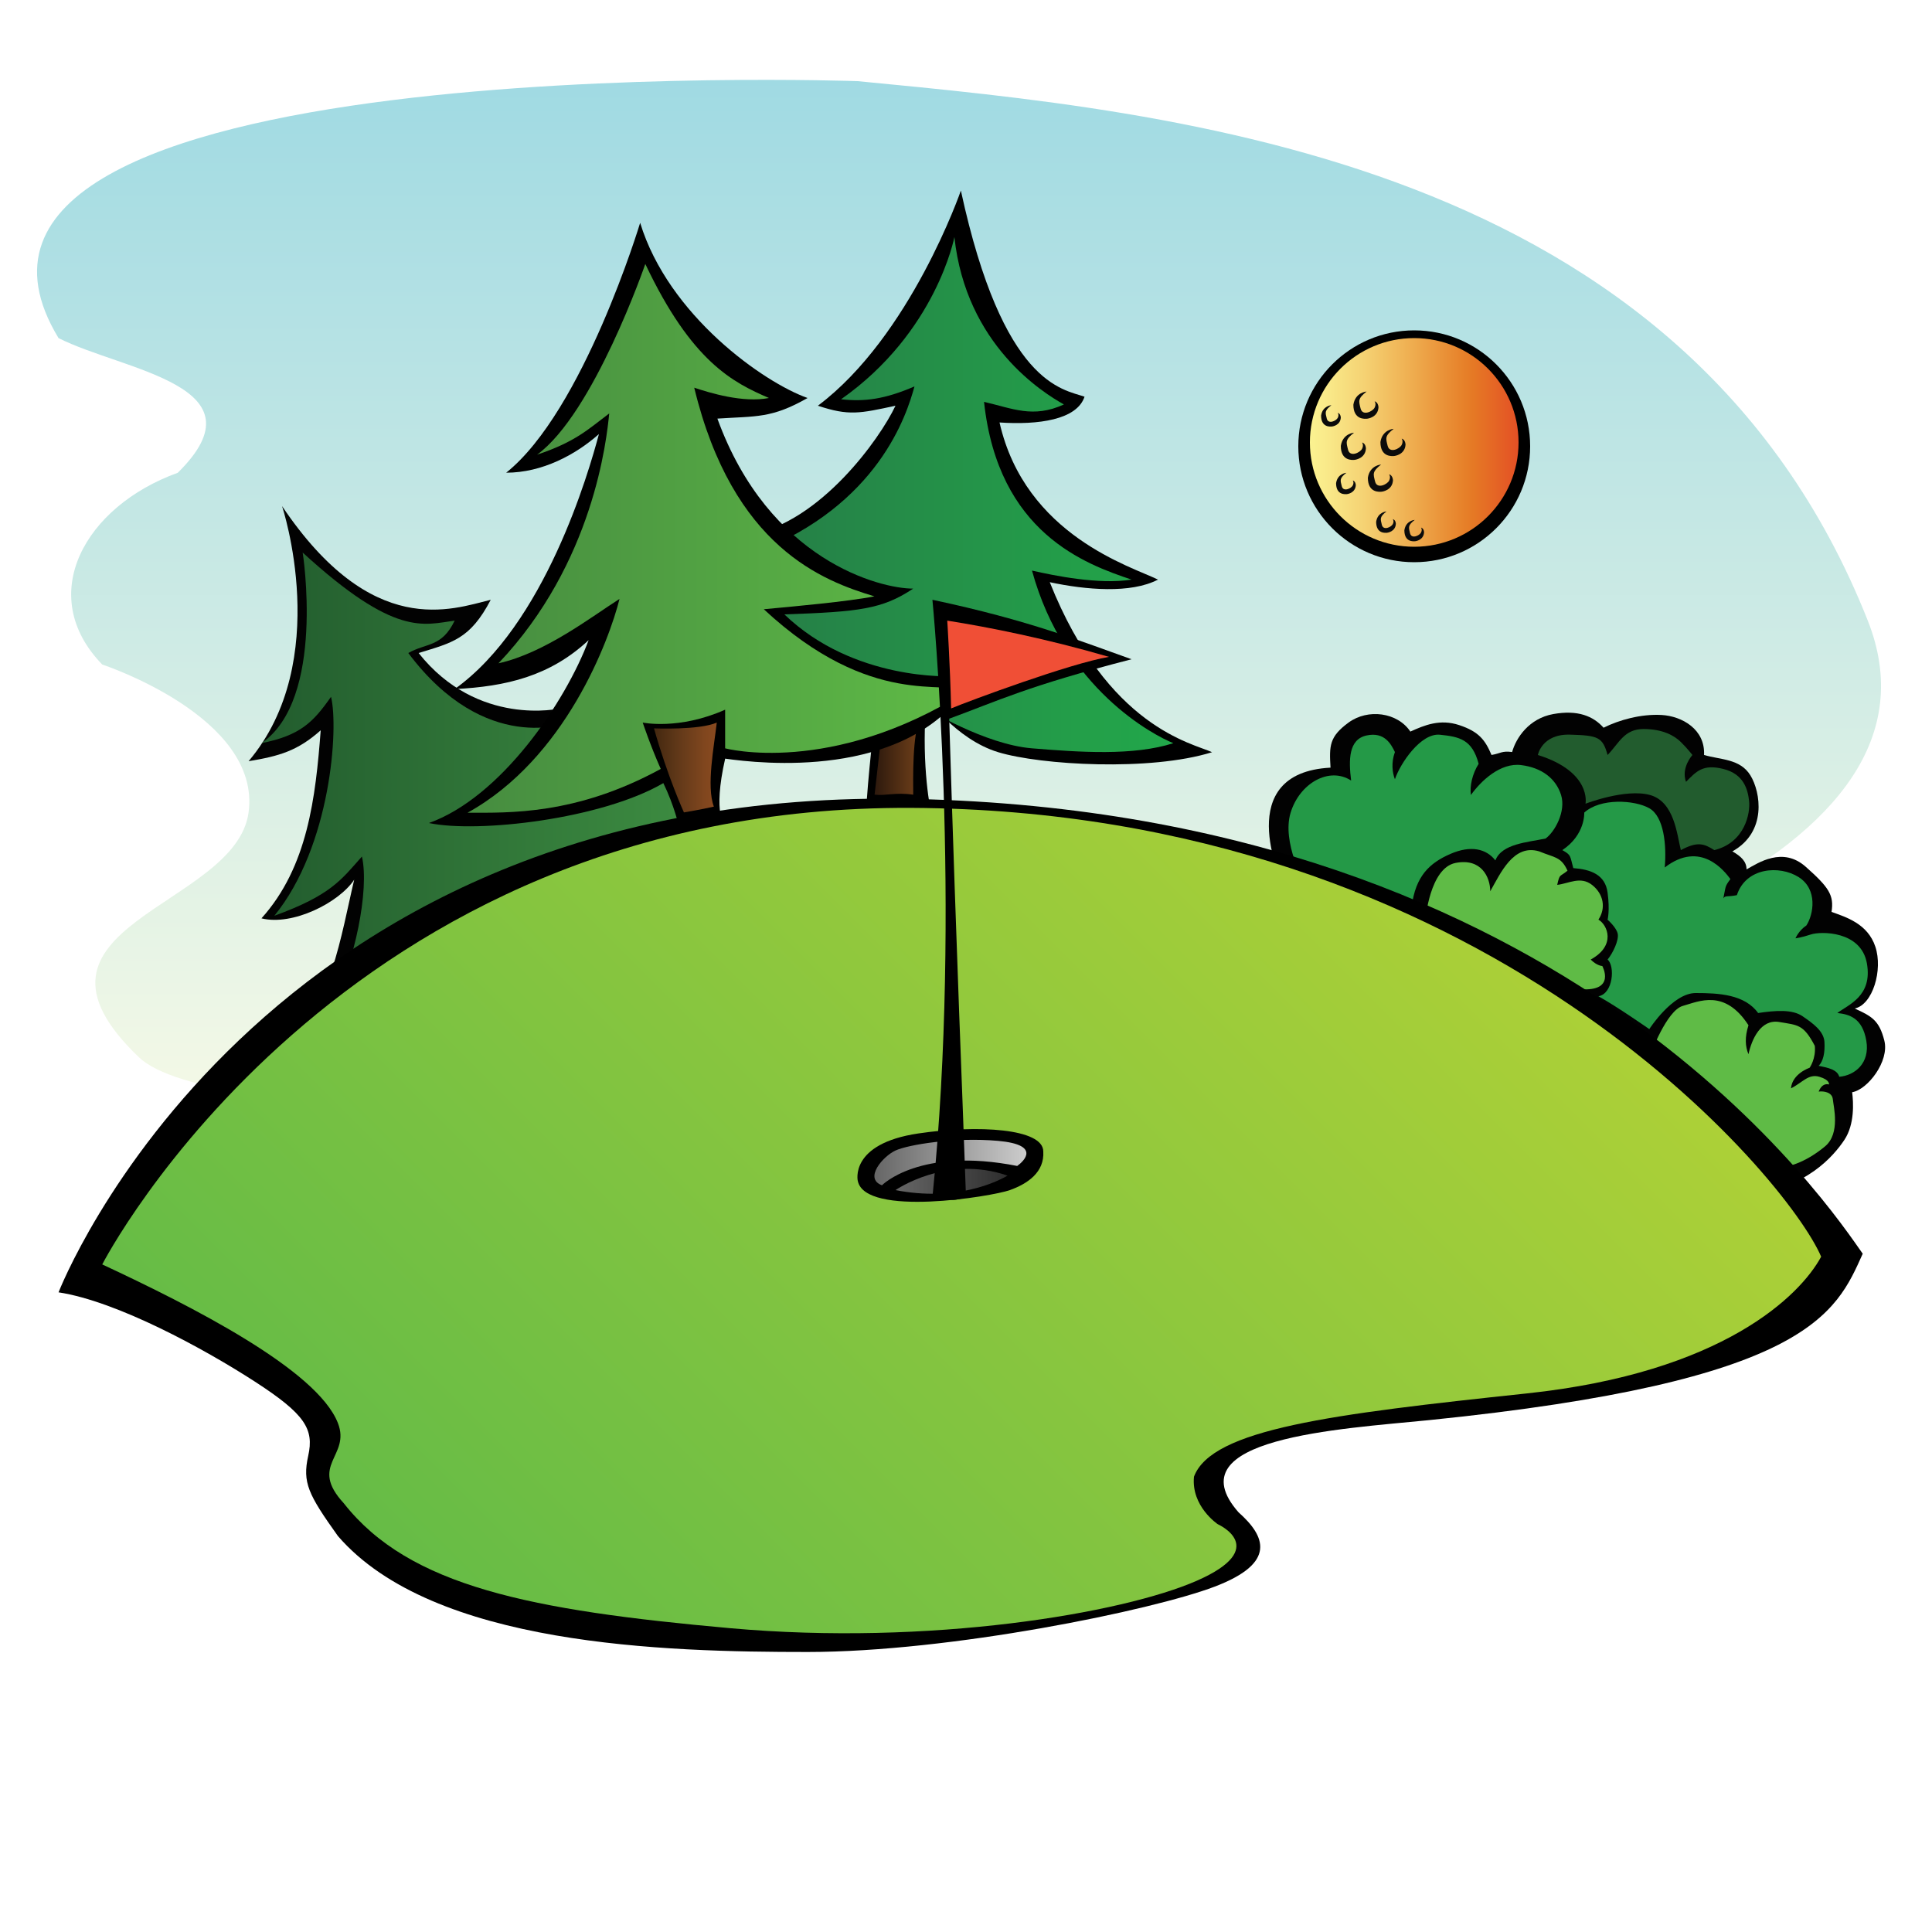 <svg xmlns="http://www.w3.org/2000/svg" viewBox="0 0 500 500"><linearGradient id="a" y2="20.667" gradientUnits="userSpaceOnUse" x2="248.2" y1="287.33" x1="248.2"><stop offset="0" stop-color="#f5f9e6"/><stop offset="1" stop-color="#a0dae3"/></linearGradient><path d="M221.9 21S-30.69 12 15.15 87.5C32 96 69 99.718 46 122.36 22 131 9 154 26.461 171.98c0 0 41.206 13.525 37.872 38.275S0 239.325 36 273.665s494.76 6.563 447.38-113.05S304.8 28.995 221.9 20.995z" fill="url(#a)"/><path d="M73 131s13.333 40-8.667 66c8-1.333 12.667-2.667 18.667-8-1.333 17.333-3.333 35.333-15.333 48.667 8 2 20-4 24-10-3.333 14-6 33.334-18.667 46 35.33-18.67 108-54.67 108-54.67v-21.333l-36-14.333s-21.333 5-36.667-14.333c8.667-2.667 13.333-3.538 18.667-13.769-10 2.43-30.667 10.43-54-24.24z" fill="#020202"/><linearGradient id="b" y2="201.07" gradientUnits="userSpaceOnUse" x2="179" y1="201.07" x1="67.666"><stop offset="0" stop-color="#225c2e"/><stop offset="1" stop-color="#3d8c41"/></linearGradient><path d="M78.333 143s6 38-10.667 49.333c10-2 13.333-5.333 18-12 2 8 0 38.667-14.667 56.667 14.667-5.333 17.333-9.333 22.667-15.333 2 8.667-2 27.63-7.333 37.482C107 246.329 179 222.999 179 222.999v-26.667l-32-9.33s-21.333 8.667-41.333-18c4.667-2.667 8.667-1.436 12-8.385-8 1.05-15.34 4.38-39.337-17.62z" fill="url(#b)"/><g><path d="M248.67 49.333s-13 37.667-37 55.667c8 2.667 10.833 2 20.083 0-4.083 8.667-19.417 30-37.417 33.333s5.34 40.67 5.34 40.67l26.63 8s-1.63 12.667-2.296 25c5 1 17.308 0 17.308 0s-2.307-9-1.974-23.333c0-6.333.333-8.333.333-8.333s7.667 11 18.667 14.333 39.334 5 55.334 0c-5-2.333-27-6.333-42-44 9.333 2 21 3 28-.667-6.667-3.333-34.333-11.334-41-40.667 10 .667 20-.667 22-6.667-5.67-1.99-21.09-2.993-32-53.327z"/><linearGradient id="c" y2="127.98" gradientUnits="userSpaceOnUse" x2="303.67" y1="127.98" x1="194.89"><stop offset="0" stop-color="#267d47"/><stop offset="1" stop-color="#22a84a"/></linearGradient><path d="M247 61.333s-4.667 24.667-29.333 42c6 .667 11.333 0 19-3.333-2 7.333-9.333 30.667-41 43-3 7.667 3.667 40.333 3.667 40.333h40.333s15.151 9.333 27.409 10.333 26.258 2 36.591-1.333c-5-2-28.182-14-36.591-44.667 5.92 1.34 17.28 3.67 25.77 2.34-11.846-4-34.512-12-38.179-46 7.333 1.667 12.667 4.333 20.667.667-5.34-3-25.34-15.337-28.34-43.337z" fill="url(#c)"/><g><linearGradient id="d" y2="195.39" gradientUnits="userSpaceOnUse" x2="238.33" y1="195.39" x1="226.33"><stop offset="0" stop-color="#2d190d"/><stop offset="1" stop-color="#72411a"/></linearGradient><path d="M228.67 185.33s-1.667 14.333-2.333 20.333c3 .333 5.333-.667 10 0 0-3.667-.333-16 2-20.333-4.34-.66-9.67 0-9.67 0z" fill="url(#d)"/></g></g><g><path d="M165.67 57.667s-14.667 48.667-34.667 64.667c9.333 0 18-4.667 24-10-2.667 10-14 49.333-37.333 66 13.333-.667 24.667-3.334 34.667-12.667-6 16-22.667 40.667-41.333 47.333 12.667 2.667 44.667-1 60.667-10.333 2.833 5.833 4 11.078 4 11.078h12s-3.333-2.744 0-17.411c9.333 1.333 46 5.333 62.333-18 3-3.333-3.75-3.333-3.75-3.333s-25.26 1.33-43.26-16c19.333-.667 25.333-1.333 33.333-6.667-8.667 0-37.334-7.333-50.667-44 10-.667 14 0 23.333-5.333-11.32-4-35.99-21.333-43.32-45.333z"/><linearGradient id="e" y2="139.34" gradientUnits="userSpaceOnUse" x2="250" y1="139.34" x1="121"><stop offset="0" stop-color="#468c40"/><stop offset="1" stop-color="#5fbb46"/></linearGradient><path d="M167 68.333s-13.333 38.666-28 49.333c10-3.333 13.333-6.667 18.667-10.667-.667 6.667-4 38.667-28.667 64.667 12-2.667 24-12 31.333-16.667-2.667 10.667-14 41.333-39.333 55.333 10.667 0 28 .667 50-11.333-2.667-6-4.667-12-4.667-12s9.333 2 21.333-3.333v10s27.333 7.333 62.333-14.667c-5-3.333-24.333 4.667-52.333-21.333 7.333-.667 21.926-2 28.63-3.333-13.296-4-36.63-12.667-46.63-54 4 1.333 12.667 4 19.333 2.667-9.32-4.01-19.99-9.343-31.99-34.677z" fill="url(#e)"/><g><linearGradient id="f" y2="198.62" gradientUnits="userSpaceOnUse" x2="185.5" y1="198.62" x1="169.25"><stop offset="0" stop-color="#432810"/><stop offset=".45" stop-color="#663b1a"/><stop offset=".805" stop-color="#80461e"/><stop offset="1" stop-color="#8a4a20"/></linearGradient><path d="M169.25 188.5s11.75.5 16.25-1.5c-.667 6-2.75 16.5-.75 21.75-3.25.75-7.75 1.5-7.75 1.5s-4.21-9.18-7.75-21.75z" fill="url(#f)"/></g></g><g><path d="M331.67 228s-12.999-28 12.667-29.333c-.334-5.667-.334-8 4.666-11.667s12.666-2.667 16 2.333c3.667-1.667 7.667-3.334 12.667-1.667s6.666 3.773 8.333 7.72c2.334-.387 2.668-1.132 5.334-.759 1-3.627 4.332-8.7 10.666-9.831s10.333.537 13 3.537c4-2 9.666-3.593 15-3.296s11.333 3.736 11 10.35c4.334 1.28 9.333.946 12 5.28s4.334 14.667-4.666 19.667c2.333 1.333 3.666 2.667 3.666 4.667 3-1.667 9.334-6 15.334-.667s7.332 7.333 6.666 11.667c3.667 1.333 9.334 3 11.334 9s-.668 15-5.334 16c4.334 2 6.334 2.999 7.667 8.333s-4.333 12.668-8.333 13.334c.333 2.666.667 8.294-2 12.313s-10 12.896-25 13.958c-7.35-8.6-66.02-55.26-120.68-80.93z" fill="#020202"/><linearGradient id="g" y2="212.39" gradientUnits="userSpaceOnUse" x2="404.33" y1="212.39" x1="333.46"><stop offset="0" stop-color="#249947"/><stop offset="1" stop-color="#249947"/></linearGradient><path d="M337.67 228.67s-6.001-10.652-3.667-18.326 10-12.007 15.667-8.34c-.667-5.333-.667-10.667 4-11.667s6.333 2.255 7.333 4.294c-1 2.706-.667 5.372 0 7.039 1.334-4 6.667-12.039 11.667-11.52s8.333 1.186 10 7.52c-1.667 2.667-2.333 5.807-2 8.07 2.667-3.737 7.667-8.403 13-7.737s8.999 3.474 10.333 7.737-1.667 9.597-4 11.263c-4.666 1-11.334 1.333-13 5.667-2.333-3-6.332-4-11.666-1.667s-9 5.667-10 13.667c-7-1.66-27.66-5.99-27.66-5.99z" fill="url(#g)"/><linearGradient id="h" y2="238.03" gradientUnits="userSpaceOnUse" x2="416.04" y1="238.03" x1="368.89"><stop offset="0" stop-color="#5fbb46"/><stop offset="1" stop-color="#5fbb46"/></linearGradient><path d="M368.9 238s1.104-13.333 7.771-14.667 9 3.667 9 7.333c2.667-4.667 6.001-12.333 12.667-10.333 4 1.667 5.666 1.333 7.333 5-2 1.667-2.001.674-2.667 3.67 3-.337 6-2.33 9 0s3.667 5.996 1.667 8.996c2.333 1.333 4.667 6.667-2 10.333 1.667 1.667 3 1.667 3 1.667s3.666 6.667-5.667 6-40.1-18-40.1-18z" fill="url(#h)"/><linearGradient id="i" y2="204.34" gradientUnits="userSpaceOnUse" x2="452.71" y1="204.34" x1="398"><stop offset="0" stop-color="#225c2e"/><stop offset="1" stop-color="#225c2e"/></linearGradient><path d="M398 195.39s1.001-5.474 8.334-5.264 8.418.65 9.709 5.264c2.957-3.053 4.291-6.72 9.291-6.72s7.999 1.72 9.666 3.36 3 3.36 3 3.36-2.999 3.28-1.666 6.947c2.666-2.667 4.332-4.667 9.666-3.333s6.334 5.333 6.667 8.333-1 10.681-9 12.674c-2.667-1.674-4.334-2.326-8.667 0-1-4.007-1.667-12.534-8-14.271S410.33 208 410.33 208s1.67-8.23-12.33-12.61z" fill="url(#i)"/><linearGradient id="j" y2="243.08" gradientUnits="userSpaceOnUse" x2="483.38" y1="243.08" x1="404.33"><stop offset="0" stop-color="#249947"/><stop offset="1" stop-color="#249947"/></linearGradient><path d="M410 210.34s.323 5.674-5.672 9.667c2.339 1.326 1.942 1.398 2.838 4.659 4.501.333 8.251 1.667 8.876 6.333s0 7.027 0 7.027 2.292 1.972 2.625 3.639-1.249 5-2.625 6.667c1.958 1.667 1.459 8.833-2.375 9.5 4.833 2.667 13.166 8.5 13.166 8.5s6-9.333 12-9.333 12.667.334 16.167 5.167c4.5-.667 8.833-1 11.5.833s5.501 3.834 5.667 6.667-.333 4.999-1.5 6.166c2.5.5 4.833 1.001 5.333 2.834 4-.334 8-3.501 7-9.334s-4.333-6.832-7.5-7.166c2.833-2.167 9.144-4.333 7.655-12.833-1.488-8.5-11.988-8.333-14.488-7.5s-4 1-4 1 .833-2 2.833-3.333c1.833-2.833 3-9.333-2-12.5s-13.667-2.5-16 4.667c-2.5.5-3 0-3.5.833.667-3.167.333-3 1.833-5-1.5-2-7.667-10.167-17-3 .5-5.667-.167-13.167-4-15.333s-12.68-2.68-16.85 1.15z" fill="url(#j)"/><linearGradient id="k" y2="280.5" gradientUnits="userSpaceOnUse" x2="474.9" y1="280.5" x1="427.17"><stop offset="0" stop-color="#5fbb46"/><stop offset="1" stop-color="#5fbb46"/></linearGradient><path d="M427.17 272.83s4.166-11.334 8.333-12.5 10.833-4.5 17 5c-1 3.167-.833 5.5 0 7.5.833-3.833 3.167-9.166 8-8.333s6.223.57 9.167 6.167c.333 3.333-1.334 5.666-1.334 5.666s-4.5 1.501-4.833 5.334c3-1.5 4.499-3.833 7.333-3s2.5 2 2.5 2-1.666-.667-2.666 1.833c1.333-.167 3.499.167 3.666 2s2 8.834-2 12.167-9 5.834-13.5 5.5c-4.67-5-31.67-29.34-31.67-29.34z" fill="url(#k)"/></g><g><path d="M15.153 334.46s50.77-131.54 221.54-127.69 237.69 106.92 245.38 117.69c-6.923 15.384-13.847 33.076-112.31 43.076-23.077 2.308-66.155 4.616-49.231 23.847 6.924 6.153 10.001 13.076-6.153 19.23s-68.46 16.92-105.38 16.92-96.923-1.539-121.54-30c-7.692-10.769-9.231-13.845-7.692-20.769s-.768-10.77-13.845-19.23-35.616-20.77-50.77-23.08z"/><linearGradient id="l" y2="208.62" gradientUnits="userSpaceOnUse" x2="361.95" y1="435.67" x1="134.9"><stop offset="0" stop-color="#66bc46"/><stop offset="1" stop-color="#acd037"/></linearGradient><path d="M26.461 327.23s61-118.92 209.46-118.15 226.93 96.15 235.39 116.15c-5.385 10-25.384 30-76.153 35.385s-81.539 9.231-86.154 21.539c-.77 7.691 6.154 12.308 6.154 12.308s13.847 6.154-5.385 14.615-69.24 16.92-120.78 12.3-83.077-10.769-100-32.308c-9.231-10 1.83-12.106-1.539-20.77-5.384-13.84-37.923-30.3-61-41.07z" fill="url(#l)"/></g><g><path d="M222 305.67s-2.333-9.667 15.667-12.334c15.395-2.281 32.352-1.289 32.333 4.667.334 5.333-3.999 8.333-8.666 10s-37.33 6.99-39.33-2.34z"/><linearGradient id="m" y2="300.87" gradientUnits="userSpaceOnUse" x2="265.63" y1="300.87" x1="226.3"><stop offset="0" stop-color="#666"/><stop offset="1" stop-color="#ccc"/></linearGradient><path d="M228.25 306.75s9.75-10 35-5c1.75-1.25 6.25-5.5-5-6.5s-23.25 1-26.5 2.5-8.25 7.25-3.5 9z" fill="url(#m)"/><linearGradient id="n" y2="305.72" gradientUnits="userSpaceOnUse" x2="260.75" y1="305.72" x1="231.75"><stop offset="0" stop-color="#666"/><stop offset="1" stop-color="#2e2e2e"/></linearGradient><path d="M231.75 308s13.25-9.25 29-3.75c-3 1.75-13.5 6.75-29 3.75z" fill="url(#n)"/></g><g><path d="M241.31 155.23s7.692 79.23 0 154.62c5.385 0 3.538 1.538 8.692 0-1-29.23-2.308-57.691-4.346-123.85 12.577-4.615 20.268-8.462 47.192-15.385-13.07-4.62-26.15-10-51.53-15.39z"/><linearGradient id="o" y2="171.97" gradientUnits="userSpaceOnUse" x2="287" y1="171.97" x1="245.15"><stop offset="0" stop-color="#f04f36"/><stop offset="1" stop-color="#f04f36"/></linearGradient><path d="M245.15 160.62s.726 11.359 1 22.718c4.85-2.01 30.85-11.67 40.85-13.34-16.11-4.69-31-7.67-41.85-9.38z" fill="url(#o)"/></g><g><circle cy="115.5" cx="366" r="30"/><linearGradient id="p" y2="114.5" gradientUnits="userSpaceOnUse" x2="339" y1="114.5" x1="393"><stop offset="0" stop-color="#e45025"/><stop offset=".218" stop-color="#e57925"/><stop offset=".275" stop-color="#e7832b"/><stop offset=".527" stop-color="#efb052"/><stop offset=".741" stop-color="#f5d273"/><stop offset=".905" stop-color="#f9e888"/><stop offset="1" stop-color="#fbf391"/></linearGradient><circle cy="114.5" cx="366" r="27" fill="url(#p)"/><g fill="#0B0B0B"><path d="M353.67 101.33s-2.918.167-3.418 3.417c0 4 3.086 3.625 3.418 3.625s2.957-.375 3.082-3c-.125-1.375-1-1.5-1-1.5s.5.625 0 1.625-3.125 2.25-3.625.25-.78-2.58 1.55-4.42zM360.67 110.98s-2.918.167-3.418 3.417c0 4 3.086 3.625 3.418 3.625s2.957-.375 3.082-3c-.125-1.375-1-1.5-1-1.5s.5.625 0 1.625-3.125 2.25-3.625.25-.78-2.58 1.55-4.41zM350.42 111.98s-2.918.167-3.418 3.417c0 4 3.086 3.625 3.418 3.625s2.957-.375 3.082-3c-.125-1.375-1-1.5-1-1.5s.5.625 0 1.625-3.125 2.25-3.625.25-.79-2.58 1.54-4.41zM357.42 120.22s-2.918.167-3.418 3.417c0 4 3.086 3.625 3.418 3.625s2.957-.375 3.082-3c-.125-1.375-1-1.5-1-1.5s.5.625 0 1.625-3.125 2.25-3.625.25-.79-2.57 1.54-4.41zM344.58 104.86s-2.29.131-2.683 2.682c0 3.14 2.423 2.846 2.683 2.846.261 0 2.322-.294 2.42-2.355-.098-1.08-.785-1.178-.785-1.178s.393.491 0 1.276-2.453 1.766-2.846.196c-.39-1.58-.62-2.04 1.21-3.48zM348.46 122.36s-2.29.131-2.683 2.682c0 3.14 2.423 2.846 2.683 2.846.261 0 2.322-.294 2.42-2.355-.098-1.08-.785-1.178-.785-1.178s.393.491 0 1.276-2.453 1.766-2.846.196c-.4-1.58-.63-2.04 1.21-3.48zM358.83 132.36s-2.29.131-2.683 2.682c0 3.14 2.423 2.846 2.683 2.846.261 0 2.322-.294 2.42-2.355-.098-1.08-.785-1.178-.785-1.178s.393.491 0 1.276-2.453 1.766-2.846.196c-.38-1.58-.61-2.04 1.22-3.48zM366.13 134.55s-2.29.131-2.683 2.682c0 3.14 2.423 2.846 2.683 2.846.261 0 2.322-.294 2.42-2.355-.098-1.08-.785-1.178-.785-1.178s.393.491 0 1.276-2.453 1.766-2.846.196c-.38-1.58-.61-2.04 1.22-3.47z"/></g></g></svg>